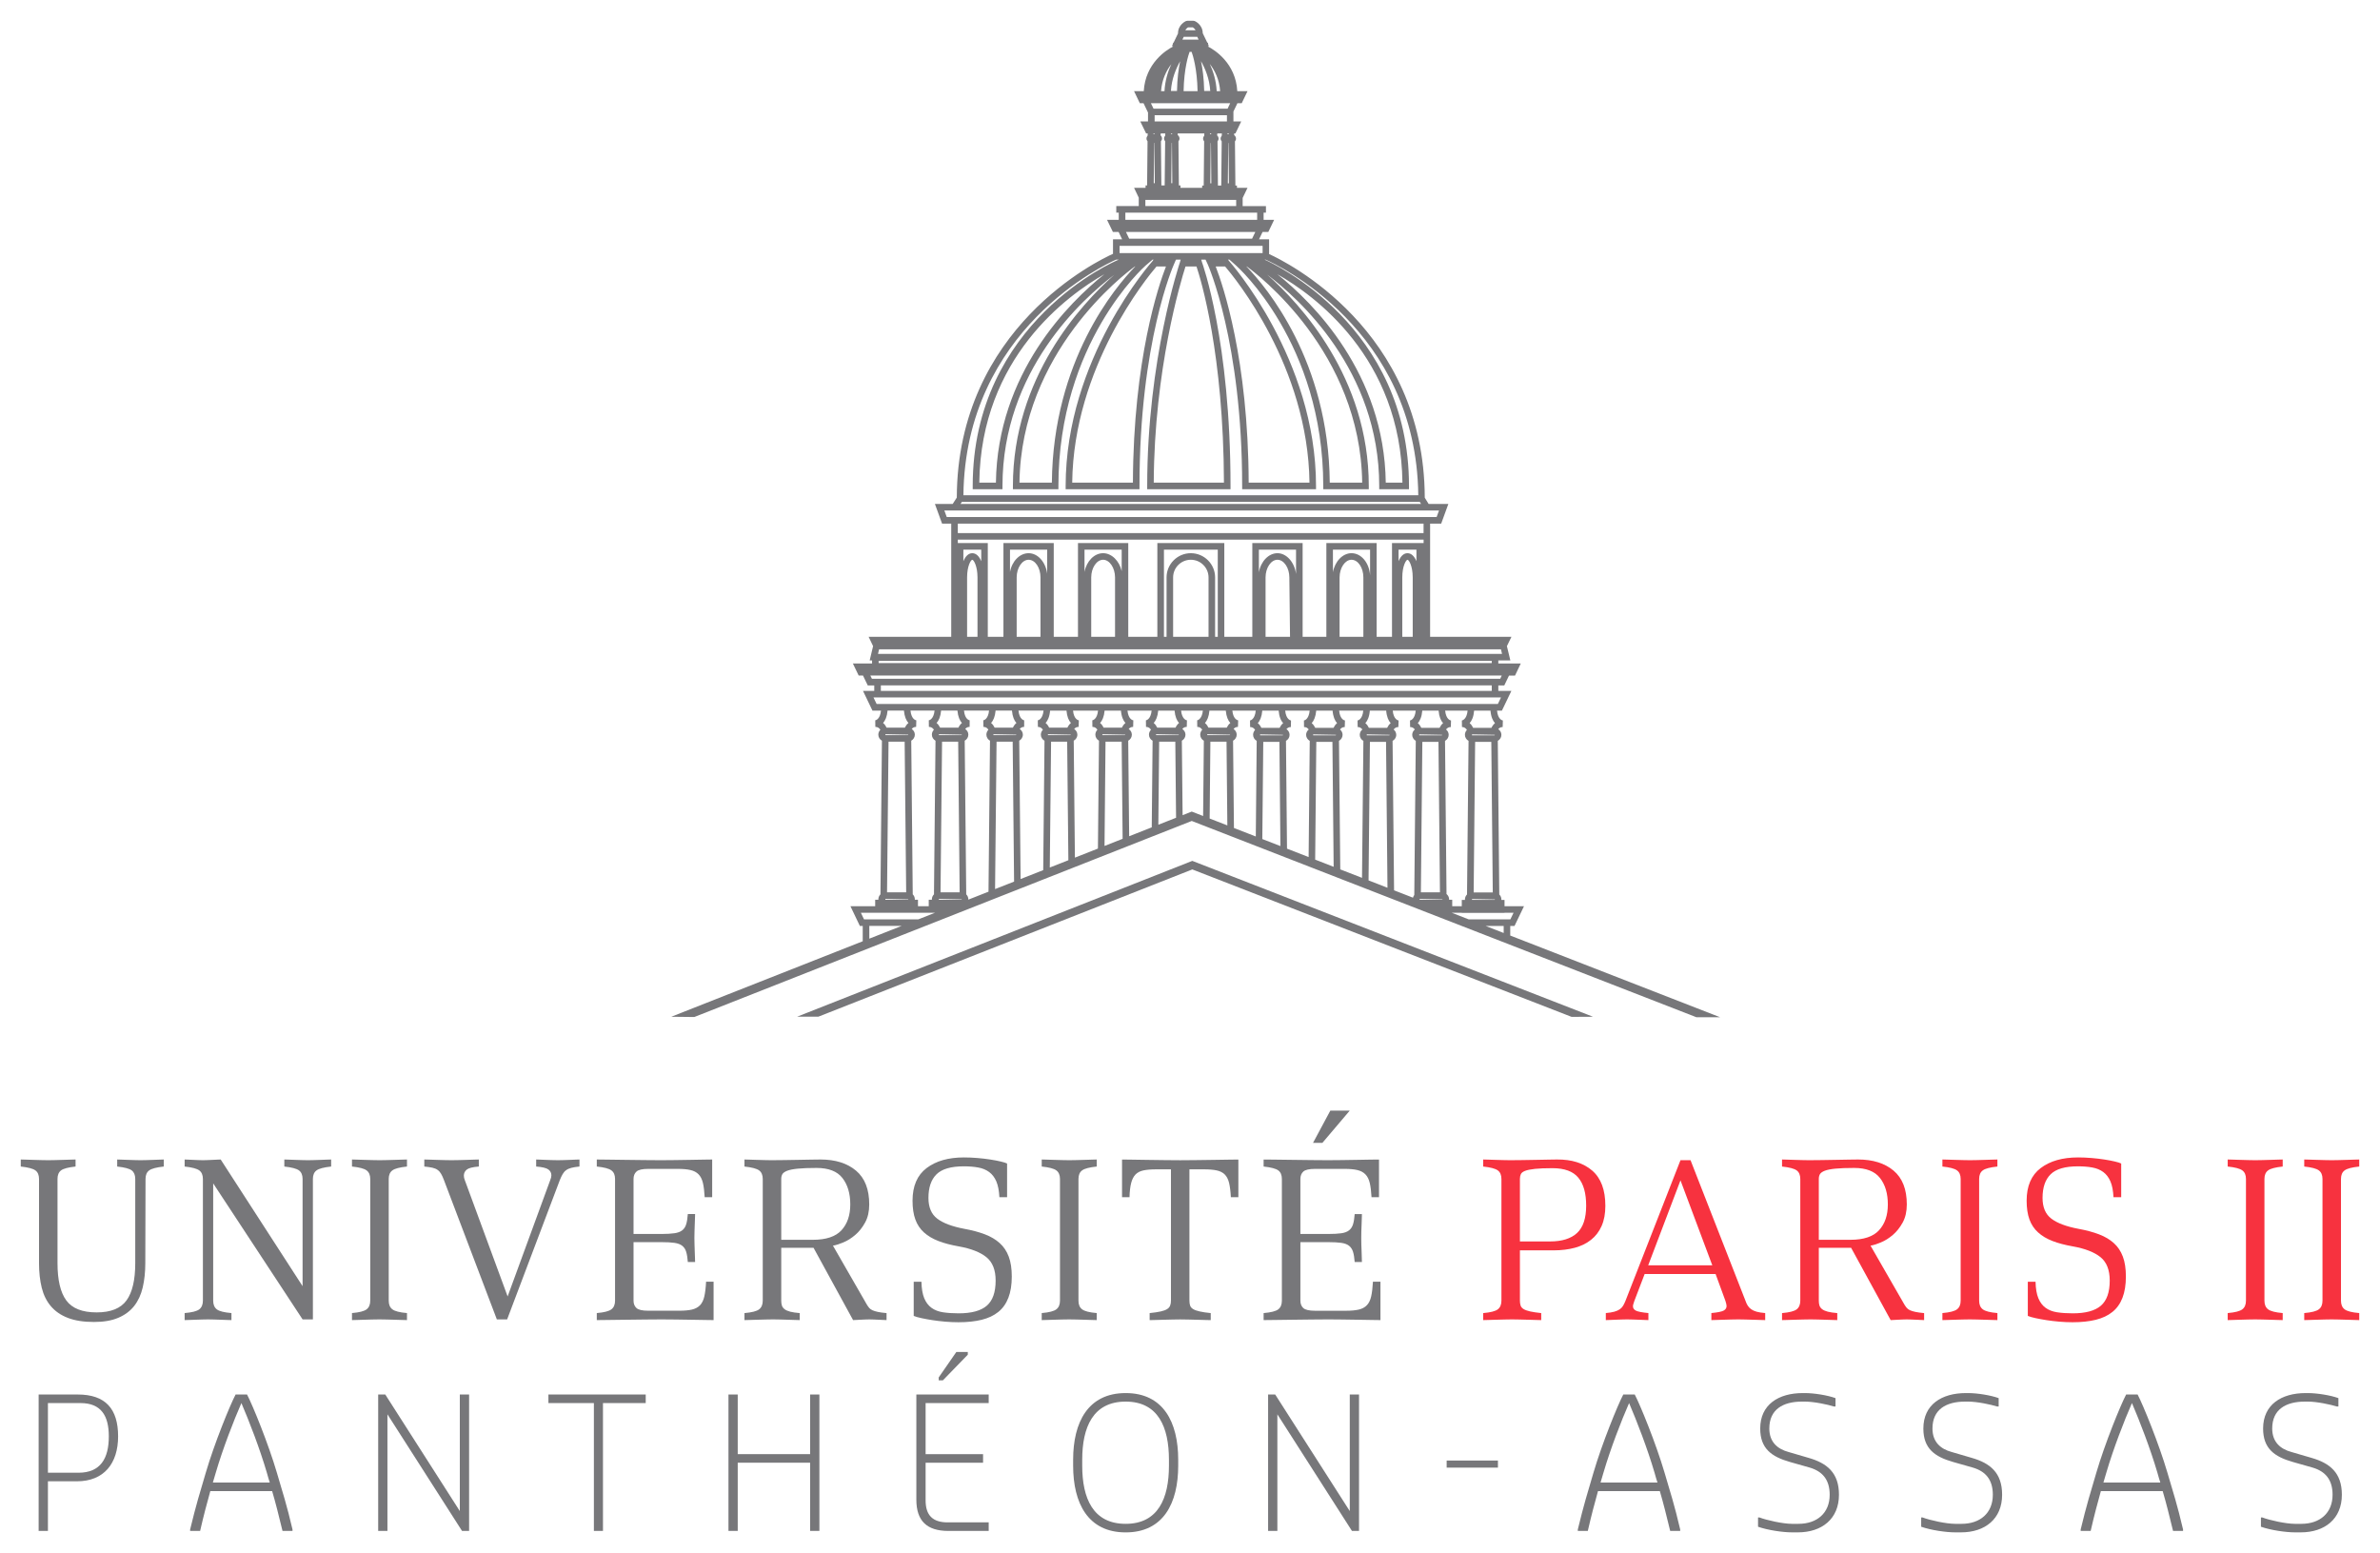 <?xml version="1.0" encoding="UTF-8" standalone="no"?>
<!-- Created with Inkscape (http://www.inkscape.org/) -->

<svg
   xmlns:dc="http://purl.org/dc/elements/1.1/"
   xmlns:cc="http://creativecommons.org/ns#"
   xmlns:rdf="http://www.w3.org/1999/02/22-rdf-syntax-ns#"
   xmlns:svg="http://www.w3.org/2000/svg"
   xmlns="http://www.w3.org/2000/svg"
   xmlns:sodipodi="http://sodipodi.sourceforge.net/DTD/sodipodi-0.dtd"
   xmlns:inkscape="http://www.inkscape.org/namespaces/inkscape"
   width="114.619mm"
   height="74.784mm"
   viewBox="0 0 406.132 264.984"
   id="svg4445"
   version="1.1"
   inkscape:version="0.91 r13725"
   sodipodi:docname="Université Panthéon-Assas (depuis 2016).svg">
  <defs
     id="defs4447">
    <clipPath
       clipPathUnits="userSpaceOnUse"
       id="clipPath586">
      <path
         d="m 661.67,62.94 79.809,0 0,51.58 -79.809,0 0,-51.58 z"
         id="path588"
         inkscape:connector-curvature="0" />
    </clipPath>
  </defs>
  <sodipodi:namedview
     id="base"
     pagecolor="#ffffff"
     bordercolor="#666666"
     borderopacity="1.0"
     inkscape:pageopacity="0.0"
     inkscape:pageshadow="2"
     inkscape:zoom="0.7"
     inkscape:cx="238.29434"
     inkscape:cy="73.024139"
     inkscape:document-units="px"
     inkscape:current-layer="layer1"
     showgrid="false"
     fit-margin-left="1"
     fit-margin-bottom="1"
     fit-margin-top="1"
     fit-margin-right="1"
     inkscape:window-width="1920"
     inkscape:window-height="1017"
     inkscape:window-x="-8"
     inkscape:window-y="-8"
     inkscape:window-maximized="1" />
  <g
     inkscape:label="Calque 1"
     inkscape:groupmode="layer"
     id="layer1"
     transform="translate(-299.791,-302.728)">
    <g
       transform="matrix(5,0,0,-5,-3005.015,878.868)"
       id="g582">
      <g
         id="g584"
         clip-path="url(#clipPath586)">
        <g
           id="g590"
           transform="translate(663.639,64.975)">
          <path
             d="m 0,0 c 0.751,0 1.036,0.484 1.036,1.241 0,0.701 -0.26,1.136 -0.968,1.136 l -1.11,0 L -1.042,0 0,0 Z m -1.359,2.669 1.334,0 c 0.943,0 1.378,-0.484 1.378,-1.428 0,-0.925 -0.484,-1.533 -1.402,-1.533 l -0.993,0 0,-1.694 -0.317,0 0,4.655 z"
             style="fill:#77777a;fill-opacity:1;fill-rule:nonzero;stroke:none"
             id="path592"
             inkscape:connector-curvature="0" />
        </g>
        <g
           id="g594"
           transform="translate(668.226,64.64)">
          <path
             d="M 0,0 1.942,0 C 1.911,0.105 1.874,0.211 1.843,0.335 1.601,1.16 1.235,2.104 0.974,2.712 0.707,2.104 0.341,1.16 0.099,0.335 0.062,0.211 0.031,0.105 0,0 m -0.776,-1.601 c 0.199,0.825 0.341,1.285 0.534,1.936 0.291,0.993 0.825,2.303 1.018,2.669 l 0.39,0 C 1.359,2.638 1.893,1.328 2.185,0.335 2.377,-0.316 2.526,-0.776 2.718,-1.601 l 0,-0.05 -0.341,0 c -0.137,0.565 -0.23,0.937 -0.354,1.359 l -2.11,0 C -0.205,-0.72 -0.304,-1.08 -0.435,-1.651 l -0.341,0 0,0.05 z"
             style="fill:#77777a;fill-opacity:1;fill-rule:nonzero;stroke:none"
             id="path596"
             inkscape:connector-curvature="0" />
        </g>
        <g
           id="g598"
           transform="translate(673.868,67.644)">
          <path
             d="m 0,0 0.242,0 2.544,-3.978 0,3.978 0.317,0 0,-4.654 -0.242,0 -2.545,3.978 0,-3.978 L 0,-4.654 0,0 Z"
             style="fill:#77777a;fill-opacity:1;fill-rule:nonzero;stroke:none"
             id="path600"
             inkscape:connector-curvature="0" />
        </g>
        <g
           id="g602"
           transform="translate(681.23,67.352)">
          <path
             d="m 0,0 -1.552,0 0,0.292 3.321,0 0,-0.292 -1.459,0 0,-4.363 -0.31,0 L 0,0 Z"
             style="fill:#77777a;fill-opacity:1;fill-rule:nonzero;stroke:none"
             id="path604"
             inkscape:connector-curvature="0" />
        </g>
        <g
           id="g606"
           transform="translate(685.823,67.644)">
          <path
             d="m 0,0 0.316,0 0,-2.035 2.47,0 0,2.035 0.317,0 0,-4.654 -0.317,0 0,2.327 -2.47,0 0,-2.327 L 0,-4.654 0,0 Z"
             style="fill:#77777a;fill-opacity:1;fill-rule:nonzero;stroke:none"
             id="path608"
             inkscape:connector-curvature="0" />
        </g>
        <g
           id="g610"
           transform="translate(692.998,68.227)">
          <path
             d="m 0,0 0.602,0.869 0.391,0 0,-0.093 L 0.143,-0.099 0,-0.099 0,0 Z m -0.763,-4.17 0,3.587 2.469,0 0,-0.292 -2.153,0 0,-1.744 1.961,0 0,-0.292 -1.961,0 0,-1.284 c 0,-0.509 0.242,-0.751 0.751,-0.751 l 1.402,0 0,-0.292 -1.377,0 c -0.732,0 -1.092,0.341 -1.092,1.068"
             style="fill:#77777a;fill-opacity:1;fill-rule:nonzero;stroke:none"
             id="path612"
             inkscape:connector-curvature="0" />
        </g>
        <g
           id="g614"
           transform="translate(700.856,65.217)">
          <path
             d="m 0,0 0,0.199 c 0,1.11 -0.366,1.986 -1.477,1.986 -1.117,0 -1.483,-0.876 -1.483,-1.986 L -2.96,0 c 0,-1.111 0.366,-1.986 1.483,-1.986 C -0.366,-1.986 0,-1.111 0,0 m -3.27,0 0,0.199 c 0,1.284 0.508,2.277 1.793,2.277 1.285,0 1.793,-0.993 1.793,-2.277 L 0.316,0 c 0,-1.285 -0.508,-2.278 -1.793,-2.278 -1.285,0 -1.793,0.993 -1.793,2.278"
             style="fill:#77777a;fill-opacity:1;fill-rule:nonzero;stroke:none"
             id="path616"
             inkscape:connector-curvature="0" />
        </g>
        <g
           id="g618"
           transform="translate(704.24,67.644)">
          <path
             d="m 0,0 0.242,0 2.545,-3.978 0,3.978 0.316,0 0,-4.654 -0.242,0 -2.545,3.978 0,-3.978 L 0,-4.654 0,0 Z"
             style="fill:#77777a;fill-opacity:1;fill-rule:nonzero;stroke:none"
             id="path620"
             inkscape:connector-curvature="0" />
        </g>
        <path
           d="m 710.334,65.391 1.75,0 0,-0.242 -1.75,0 0,0.242 z"
           style="fill:#77777a;fill-opacity:1;fill-rule:nonzero;stroke:none"
           id="path622"
           inkscape:connector-curvature="0" />
        <g
           id="g624"
           transform="translate(715.586,64.64)">
          <path
             d="M 0,0 1.942,0 C 1.911,0.105 1.874,0.211 1.843,0.335 1.601,1.16 1.235,2.104 0.974,2.712 0.707,2.104 0.341,1.16 0.099,0.335 0.062,0.211 0.031,0.105 0,0 m -0.776,-1.601 c 0.199,0.825 0.341,1.285 0.534,1.936 0.291,0.993 0.825,2.303 1.018,2.669 l 0.391,0 C 1.359,2.638 1.893,1.328 2.185,0.335 2.377,-0.316 2.526,-0.776 2.718,-1.601 l 0,-0.05 -0.341,0 c -0.137,0.565 -0.23,0.937 -0.354,1.359 l -2.11,0 C -0.205,-0.72 -0.304,-1.08 -0.435,-1.651 l -0.341,0 0,0.05 z"
             style="fill:#77777a;fill-opacity:1;fill-rule:nonzero;stroke:none"
             id="path626"
             inkscape:connector-curvature="0" />
        </g>
        <g
           id="g628"
           transform="translate(720.961,63.132)">
          <path
             d="m 0,0 0,0.316 0.049,0 C 0.292,0.223 0.85,0.099 1.16,0.099 l 0.218,0 c 0.633,0 1.067,0.366 1.067,0.993 0,0.509 -0.242,0.795 -0.676,0.925 L 1.092,2.209 c -0.633,0.18 -1.018,0.46 -1.018,1.142 0,0.819 0.627,1.21 1.453,1.21 l 0.074,0 c 0.31,0 0.776,-0.074 1.043,-0.173 l 0,-0.286 -0.05,0 C 2.377,4.17 1.911,4.27 1.601,4.27 l -0.099,0 C 0.85,4.27 0.385,4.003 0.385,3.351 0.385,2.886 0.67,2.65 1.042,2.55 L 1.719,2.352 c 0.633,-0.18 1.043,-0.509 1.043,-1.26 0,-0.825 -0.584,-1.284 -1.403,-1.284 l -0.199,0 C 0.85,-0.192 0.335,-0.118 0,0"
             style="fill:#77777a;fill-opacity:1;fill-rule:nonzero;stroke:none"
             id="path630"
             inkscape:connector-curvature="0" />
        </g>
        <g
           id="g632"
           transform="translate(726.529,63.132)">
          <path
             d="m 0,0 0,0.316 0.049,0 C 0.292,0.223 0.85,0.099 1.16,0.099 l 0.218,0 c 0.633,0 1.067,0.366 1.067,0.993 0,0.509 -0.242,0.795 -0.677,0.925 L 1.092,2.209 c -0.633,0.18 -1.018,0.46 -1.018,1.142 0,0.819 0.627,1.21 1.453,1.21 l 0.074,0 c 0.31,0 0.776,-0.074 1.043,-0.173 l 0,-0.286 -0.05,0 C 2.377,4.17 1.911,4.27 1.601,4.27 l -0.099,0 C 0.85,4.27 0.385,4.003 0.385,3.351 0.385,2.886 0.67,2.65 1.042,2.55 L 1.719,2.352 c 0.633,-0.18 1.043,-0.509 1.043,-1.26 0,-0.825 -0.584,-1.284 -1.403,-1.284 l -0.199,0 C 0.85,-0.192 0.335,-0.118 0,0"
             style="fill:#77777a;fill-opacity:1;fill-rule:nonzero;stroke:none"
             id="path634"
             inkscape:connector-curvature="0" />
        </g>
        <g
           id="g636"
           transform="translate(732.748,64.64)">
          <path
             d="M 0,0 1.942,0 C 1.911,0.105 1.874,0.211 1.843,0.335 1.601,1.16 1.235,2.104 0.974,2.712 0.707,2.104 0.341,1.16 0.099,0.335 0.062,0.211 0.031,0.105 0,0 m -0.776,-1.601 c 0.199,0.825 0.341,1.285 0.534,1.936 0.291,0.993 0.825,2.303 1.018,2.669 l 0.391,0 C 1.359,2.638 1.893,1.328 2.185,0.335 2.377,-0.316 2.526,-0.776 2.718,-1.601 l 0,-0.05 -0.341,0 c -0.137,0.565 -0.23,0.937 -0.354,1.359 l -2.11,0 C -0.205,-0.72 -0.304,-1.08 -0.435,-1.651 l -0.341,0 0,0.05 z"
             style="fill:#77777a;fill-opacity:1;fill-rule:nonzero;stroke:none"
             id="path638"
             inkscape:connector-curvature="0" />
        </g>
        <g
           id="g640"
           transform="translate(738.124,63.132)">
          <path
             d="m 0,0 0,0.316 0.049,0 C 0.292,0.223 0.85,0.099 1.16,0.099 l 0.218,0 c 0.633,0 1.067,0.366 1.067,0.993 0,0.509 -0.242,0.795 -0.676,0.925 L 1.092,2.209 c -0.633,0.18 -1.018,0.46 -1.018,1.142 0,0.819 0.627,1.21 1.453,1.21 l 0.074,0 c 0.31,0 0.776,-0.074 1.043,-0.173 l 0,-0.286 -0.05,0 C 2.377,4.17 1.911,4.27 1.601,4.27 l -0.099,0 C 0.85,4.27 0.385,4.003 0.385,3.351 0.385,2.886 0.67,2.65 1.042,2.55 L 1.719,2.352 c 0.633,-0.18 1.043,-0.509 1.043,-1.26 0,-0.825 -0.584,-1.284 -1.403,-1.284 l -0.199,0 C 0.85,-0.192 0.335,-0.118 0,0"
             style="fill:#77777a;fill-opacity:1;fill-rule:nonzero;stroke:none"
             id="path642"
             inkscape:connector-curvature="0" />
        </g>
        <g
           id="g644"
           transform="translate(666.551,75.423)">
          <path
             d="M 0,0 C -0.25,-0.027 -0.417,-0.071 -0.499,-0.132 -0.582,-0.193 -0.623,-0.29 -0.623,-0.423 l -0.008,-2.876 c 0,-0.304 -0.03,-0.579 -0.088,-0.827 -0.058,-0.248 -0.156,-0.458 -0.291,-0.631 -0.136,-0.173 -0.316,-0.307 -0.54,-0.403 -0.223,-0.096 -0.5,-0.144 -0.831,-0.144 -0.356,0 -0.655,0.047 -0.894,0.14 -0.24,0.093 -0.433,0.226 -0.579,0.399 -0.147,0.173 -0.251,0.384 -0.312,0.631 -0.061,0.248 -0.092,0.526 -0.092,0.835 l 0,2.876 c 0,0.133 -0.041,0.23 -0.123,0.291 -0.083,0.061 -0.25,0.105 -0.5,0.132 l 0,0.24 c 0.027,0 0.079,-0.002 0.156,-0.004 0.077,-0.003 0.161,-0.006 0.252,-0.008 0.09,-0.003 0.183,-0.006 0.279,-0.008 0.096,-0.003 0.179,-0.004 0.248,-0.004 0.069,0 0.152,0.001 0.248,0.004 0.095,0.002 0.189,0.005 0.279,0.008 0.091,0.002 0.175,0.005 0.252,0.008 0.077,0.002 0.129,0.004 0.156,0.004 l 0,-0.24 c -0.251,-0.027 -0.416,-0.071 -0.496,-0.132 -0.08,-0.061 -0.12,-0.158 -0.12,-0.291 l 0,-2.876 c 0,-0.575 0.1,-0.998 0.3,-1.27 0.2,-0.272 0.544,-0.408 1.035,-0.408 0.484,0 0.825,0.138 1.022,0.412 0.197,0.274 0.296,0.696 0.296,1.266 l 0,2.876 c 0,0.133 -0.041,0.23 -0.12,0.291 -0.08,0.061 -0.245,0.105 -0.496,0.132 l 0,0.24 c 0.022,0 0.066,-0.002 0.132,-0.004 0.067,-0.003 0.14,-0.006 0.22,-0.008 0.08,-0.003 0.16,-0.006 0.24,-0.008 0.079,-0.003 0.149,-0.004 0.207,-0.004 0.059,0 0.128,0.001 0.208,0.004 0.08,0.002 0.16,0.005 0.24,0.008 0.08,0.002 0.15,0.005 0.211,0.008 C -0.071,0.238 -0.027,0.24 0,0.24 L 0,0 Z"
             style="fill:#77777a;fill-opacity:1;fill-rule:nonzero;stroke:none"
             id="path646"
             inkscape:connector-curvature="0" />
        </g>
        <g
           id="g648"
           transform="translate(672.263,75.423)">
          <path
             d="M 0,0 C -0.25,-0.027 -0.417,-0.071 -0.499,-0.132 -0.582,-0.193 -0.623,-0.29 -0.623,-0.423 l 0,-4.793 -0.352,0 -3.051,4.641 0,-4.002 c 0,-0.133 0.041,-0.232 0.124,-0.296 0.082,-0.064 0.249,-0.106 0.499,-0.127 l 0,-0.24 c -0.027,0 -0.072,0.001 -0.136,0.004 -0.064,0.002 -0.136,0.005 -0.216,0.008 -0.079,0.002 -0.159,0.005 -0.239,0.008 -0.08,0.002 -0.149,0.004 -0.208,0.004 -0.058,0 -0.128,-0.002 -0.208,-0.004 -0.079,-0.003 -0.159,-0.006 -0.239,-0.008 -0.08,-0.003 -0.153,-0.006 -0.22,-0.008 C -4.935,-5.239 -4.979,-5.24 -5,-5.24 L -5,-5 c 0.25,0.021 0.416,0.063 0.499,0.127 0.082,0.064 0.124,0.163 0.124,0.296 l 0,4.154 c 0,0.133 -0.042,0.23 -0.124,0.291 C -4.584,-0.071 -4.75,-0.027 -5,0 l 0,0.24 c 0.015,0 0.05,-0.002 0.103,-0.004 0.053,-0.003 0.111,-0.006 0.172,-0.008 0.061,-0.003 0.124,-0.006 0.188,-0.008 0.064,-0.003 0.117,-0.004 0.16,-0.004 0.042,0 0.094,0.001 0.155,0.004 0.061,0.002 0.123,0.005 0.184,0.008 0.061,0.002 0.117,0.005 0.168,0.008 0.05,0.002 0.084,0.004 0.1,0.004 l 2.795,-4.322 0,3.659 c 0,0.133 -0.041,0.23 -0.123,0.291 -0.083,0.061 -0.249,0.105 -0.5,0.132 l 0,0.24 c 0.022,0 0.066,-0.002 0.132,-0.004 0.067,-0.003 0.14,-0.006 0.22,-0.008 0.08,-0.003 0.161,-0.006 0.243,-0.008 0.083,-0.003 0.154,-0.004 0.212,-0.004 0.059,0 0.128,0.001 0.208,0.004 0.08,0.002 0.16,0.005 0.24,0.008 0.08,0.002 0.15,0.005 0.211,0.008 C -0.071,0.238 -0.027,0.24 0,0.24 L 0,0 Z"
             style="fill:#77777a;fill-opacity:1;fill-rule:nonzero;stroke:none"
             id="path650"
             inkscape:connector-curvature="0" />
        </g>
        <g
           id="g652"
           transform="translate(674.851,70.183)">
          <path
             d="M 0,0 C -0.027,0 -0.079,0.001 -0.156,0.004 -0.233,0.007 -0.318,0.009 -0.411,0.012 -0.505,0.015 -0.599,0.017 -0.695,0.02 -0.791,0.023 -0.873,0.024 -0.943,0.024 -1.012,0.024 -1.095,0.023 -1.19,0.02 -1.286,0.017 -1.379,0.015 -1.47,0.012 -1.56,0.009 -1.645,0.007 -1.721,0.004 -1.799,0.001 -1.851,0 -1.877,0 l 0,0.24 c 0.25,0.021 0.417,0.064 0.499,0.128 0.082,0.063 0.124,0.162 0.124,0.295 l 0,4.154 c 0,0.133 -0.042,0.23 -0.124,0.291 C -1.46,5.17 -1.627,5.214 -1.877,5.24 l 0,0.24 c 0.026,0 0.078,-0.002 0.156,-0.004 0.076,-0.003 0.162,-0.006 0.255,-0.008 0.093,-0.003 0.188,-0.006 0.284,-0.008 0.096,-0.003 0.178,-0.004 0.247,-0.004 0.07,0 0.152,10e-4 0.248,0.004 0.096,0.002 0.189,0.005 0.28,0.008 0.09,0.002 0.174,0.005 0.251,0.008 C -0.079,5.478 -0.027,5.48 0,5.48 L 0,5.24 C -0.25,5.214 -0.417,5.17 -0.499,5.108 -0.582,5.047 -0.623,4.95 -0.623,4.817 l 0,-4.154 c 0,-0.133 0.041,-0.232 0.124,-0.295 C -0.417,0.304 -0.25,0.261 0,0.24 L 0,0 Z"
             style="fill:#77777a;fill-opacity:1;fill-rule:nonzero;stroke:none"
             id="path654"
             inkscape:connector-curvature="0" />
        </g>
        <g
           id="g656"
           transform="translate(680.738,75.423)">
          <path
             d="m 0,0 c -0.112,-0.011 -0.204,-0.025 -0.276,-0.044 -0.072,-0.019 -0.132,-0.045 -0.179,-0.08 -0.048,-0.034 -0.088,-0.08 -0.12,-0.136 -0.032,-0.055 -0.064,-0.123 -0.096,-0.203 l -1.798,-4.753 -0.351,0 -1.805,4.753 c -0.032,0.085 -0.064,0.156 -0.096,0.211 -0.032,0.056 -0.072,0.102 -0.12,0.136 -0.048,0.035 -0.108,0.06 -0.18,0.076 -0.072,0.016 -0.163,0.029 -0.275,0.04 l 0,0.24 c 0.032,0 0.084,-0.002 0.156,-0.004 0.072,-0.003 0.152,-0.006 0.239,-0.008 0.088,-0.003 0.18,-0.006 0.276,-0.008 0.096,-0.003 0.184,-0.004 0.263,-0.004 0.08,0 0.167,0.001 0.26,0.004 0.093,0.002 0.185,0.005 0.276,0.008 0.09,0.002 0.17,0.005 0.239,0.008 0.07,0.002 0.12,0.004 0.152,0.004 l 0,-0.24 c -0.208,-0.016 -0.345,-0.051 -0.411,-0.104 -0.067,-0.053 -0.1,-0.122 -0.1,-0.208 0,-0.026 0.003,-0.051 0.008,-0.075 0.005,-0.024 0.013,-0.05 0.024,-0.076 l 1.462,-3.97 1.454,3.97 c 0.026,0.064 0.039,0.117 0.039,0.159 0,0.086 -0.034,0.154 -0.103,0.204 -0.07,0.051 -0.208,0.084 -0.416,0.1 l 0,0.24 c 0.021,0 0.061,-0.002 0.12,-0.004 0.059,-0.003 0.122,-0.006 0.192,-0.008 0.069,-0.003 0.142,-0.006 0.219,-0.008 0.077,-0.003 0.148,-0.004 0.212,-0.004 0.064,0 0.133,0.001 0.208,0.004 0.074,0.002 0.148,0.005 0.219,0.008 0.072,0.002 0.135,0.005 0.188,0.008 C -0.067,0.238 -0.027,0.24 0,0.24 L 0,0 Z"
             style="fill:#77777a;fill-opacity:1;fill-rule:nonzero;stroke:none"
             id="path658"
             inkscape:connector-curvature="0" />
        </g>
        <g
           id="g660"
           transform="translate(685.315,70.183)">
          <path
             d="M 0,0 C -0.053,0 -0.151,0.001 -0.292,0.004 -0.433,0.007 -0.59,0.009 -0.763,0.012 -0.936,0.015 -1.113,0.017 -1.294,0.02 -1.475,0.023 -1.635,0.024 -1.773,0.024 -1.912,0.024 -2.094,0.023 -2.321,0.02 -2.547,0.017 -2.775,0.015 -3.004,0.012 -3.233,0.009 -3.44,0.007 -3.627,0.004 -3.813,0.001 -3.933,0 -3.986,0 l 0,0.24 c 0.25,0.021 0.417,0.064 0.499,0.128 0.083,0.063 0.124,0.162 0.124,0.295 l 0,4.154 c 0,0.133 -0.041,0.23 -0.124,0.291 -0.082,0.062 -0.249,0.106 -0.499,0.132 l 0,0.24 c 0.053,0 0.172,-0.002 0.356,-0.004 0.183,-0.003 0.388,-0.006 0.614,-0.008 0.227,-0.003 0.452,-0.006 0.675,-0.008 0.224,-0.003 0.405,-0.004 0.544,-0.004 0.138,0 0.296,10e-4 0.475,0.004 0.178,0.002 0.352,0.005 0.523,0.008 0.17,0.002 0.325,0.005 0.464,0.008 0.138,0.002 0.234,0.004 0.287,0.004 l 0,-1.286 -0.256,0 c -0.011,0.197 -0.03,0.358 -0.059,0.483 -0.03,0.125 -0.079,0.224 -0.148,0.296 -0.07,0.072 -0.161,0.121 -0.276,0.147 -0.114,0.027 -0.259,0.04 -0.435,0.04 l -1.007,0 c -0.202,0 -0.337,-0.03 -0.403,-0.092 -0.067,-0.061 -0.1,-0.145 -0.1,-0.251 l 0,-1.878 0.959,0 c 0.175,0 0.32,0.009 0.435,0.025 0.114,0.016 0.204,0.049 0.268,0.1 0.064,0.05 0.109,0.119 0.135,0.207 0.027,0.088 0.045,0.204 0.056,0.348 l 0.248,0 C -0.631,3.592 -0.633,3.547 -0.635,3.483 -0.638,3.419 -0.641,3.347 -0.643,3.267 -0.646,3.187 -0.649,3.106 -0.651,3.024 -0.654,2.941 -0.655,2.868 -0.655,2.804 c 0,-0.064 0.001,-0.137 0.004,-0.22 0.002,-0.082 0.005,-0.165 0.008,-0.247 0.002,-0.083 0.005,-0.158 0.008,-0.224 0.002,-0.067 0.004,-0.111 0.004,-0.132 l -0.248,0 C -0.89,2.125 -0.908,2.241 -0.935,2.329 -0.961,2.416 -1.006,2.486 -1.07,2.536 -1.134,2.587 -1.224,2.62 -1.338,2.636 -1.453,2.652 -1.598,2.66 -1.773,2.66 l -0.959,0 0,-1.997 c 0,-0.107 0.033,-0.19 0.1,-0.251 C -2.566,0.35 -2.431,0.32 -2.229,0.32 l 1.055,0 c 0.176,0 0.32,0.013 0.435,0.039 0.114,0.027 0.206,0.076 0.276,0.148 0.069,0.072 0.118,0.173 0.148,0.304 0.028,0.13 0.049,0.297 0.059,0.499 L 0,1.31 0,0 Z"
             style="fill:#77777a;fill-opacity:1;fill-rule:nonzero;stroke:none"
             id="path662"
             inkscape:connector-curvature="0" />
        </g>
        <g
           id="g664"
           transform="translate(689.98,74.129)">
          <path
             d="M 0,0 C 0,0.373 -0.089,0.674 -0.268,0.903 -0.446,1.131 -0.74,1.246 -1.15,1.246 -1.417,1.246 -1.629,1.238 -1.789,1.222 -1.949,1.206 -2.07,1.182 -2.153,1.15 -2.235,1.118 -2.29,1.079 -2.317,1.034 -2.343,0.989 -2.356,0.935 -2.356,0.871 l 0,-2.077 1.078,0 c 0.453,0 0.779,0.109 0.979,0.327 C -0.1,-0.661 0,-0.368 0,0 m 1.238,-3.946 c -0.016,0 -0.048,0.001 -0.096,0.004 C 1.095,-3.94 1.04,-3.937 0.979,-3.934 0.917,-3.932 0.856,-3.929 0.795,-3.926 0.734,-3.924 0.684,-3.922 0.647,-3.922 0.61,-3.922 0.562,-3.924 0.503,-3.926 0.445,-3.929 0.387,-3.932 0.332,-3.934 0.276,-3.937 0.227,-3.94 0.184,-3.942 0.141,-3.945 0.112,-3.946 0.096,-3.946 l -1.35,2.468 -1.102,0 0,-1.805 c 0,-0.064 0.008,-0.12 0.023,-0.168 0.016,-0.048 0.047,-0.089 0.092,-0.124 0.046,-0.034 0.109,-0.062 0.192,-0.084 0.083,-0.021 0.191,-0.037 0.324,-0.048 l 0,-0.239 c -0.027,0 -0.076,0.001 -0.148,0.004 -0.072,0.002 -0.153,0.005 -0.244,0.008 -0.09,0.002 -0.182,0.005 -0.275,0.008 -0.094,0.002 -0.175,0.004 -0.244,0.004 -0.069,0 -0.155,-0.002 -0.256,-0.004 -0.101,-0.003 -0.199,-0.006 -0.295,-0.008 -0.096,-0.003 -0.184,-0.006 -0.264,-0.008 -0.08,-0.003 -0.133,-0.004 -0.16,-0.004 l 0,0.239 c 0.251,0.022 0.417,0.064 0.5,0.128 0.082,0.064 0.124,0.163 0.124,0.296 l 0,4.154 c 0,0.133 -0.042,0.23 -0.124,0.291 -0.083,0.061 -0.249,0.105 -0.5,0.132 l 0,0.24 c 0.027,0 0.077,-0.002 0.152,-0.004 0.075,-0.003 0.157,-0.006 0.248,-0.008 0.09,-0.003 0.183,-0.006 0.28,-0.008 0.095,-0.003 0.175,-0.004 0.239,-0.004 0.122,0 0.265,10e-4 0.427,0.004 0.163,0.002 0.324,0.005 0.484,0.008 0.16,0.002 0.309,0.005 0.447,0.008 0.138,0.002 0.245,0.004 0.319,0.004 0.506,0 0.91,-0.127 1.211,-0.38 C 0.497,0.901 0.647,0.516 0.647,0 0.647,-0.24 0.6,-0.445 0.507,-0.615 0.414,-0.785 0.302,-0.927 0.172,-1.038 0.041,-1.15 -0.094,-1.236 -0.235,-1.294 -0.377,-1.353 -0.495,-1.39 -0.591,-1.406 l 1.158,-2.013 c 0.027,-0.043 0.053,-0.08 0.08,-0.112 0.027,-0.032 0.064,-0.058 0.112,-0.08 0.048,-0.021 0.109,-0.04 0.184,-0.056 0.074,-0.016 0.173,-0.029 0.295,-0.04 l 0,-0.239 z"
             style="fill:#77777a;fill-opacity:1;fill-rule:nonzero;stroke:none"
             id="path666"
             inkscape:connector-curvature="0" />
        </g>
        <g
           id="g668"
           transform="translate(695.492,71.668)">
          <path
             d="m 0,0 c 0,-0.282 -0.039,-0.523 -0.116,-0.723 -0.077,-0.2 -0.192,-0.361 -0.343,-0.483 -0.152,-0.123 -0.341,-0.212 -0.567,-0.268 -0.227,-0.056 -0.492,-0.084 -0.795,-0.084 -0.15,0 -0.301,0.007 -0.455,0.02 -0.155,0.014 -0.3,0.031 -0.436,0.052 -0.136,0.021 -0.26,0.044 -0.371,0.068 -0.112,0.024 -0.2,0.049 -0.264,0.076 l 0,1.166 0.264,0 c 0.005,-0.234 0.037,-0.422 0.095,-0.563 0.059,-0.141 0.141,-0.25 0.248,-0.327 0.107,-0.078 0.237,-0.128 0.391,-0.152 0.155,-0.024 0.333,-0.036 0.536,-0.036 0.436,0 0.756,0.086 0.958,0.259 0.203,0.174 0.304,0.46 0.304,0.859 0,0.362 -0.105,0.628 -0.316,0.799 -0.21,0.17 -0.526,0.293 -0.946,0.368 -0.267,0.047 -0.497,0.108 -0.691,0.183 -0.195,0.075 -0.358,0.172 -0.492,0.292 -0.133,0.12 -0.231,0.267 -0.295,0.443 -0.064,0.176 -0.096,0.389 -0.096,0.639 0,0.501 0.16,0.872 0.479,1.114 0.32,0.243 0.746,0.364 1.278,0.364 0.149,0 0.303,-0.007 0.46,-0.02 C -1.013,4.033 -0.867,4.015 -0.731,3.994 -0.595,3.973 -0.477,3.95 -0.376,3.926 -0.274,3.902 -0.202,3.88 -0.16,3.858 l 0,-1.15 -0.263,0 C -0.434,2.931 -0.469,3.111 -0.527,3.247 -0.586,3.383 -0.667,3.49 -0.771,3.567 -0.875,3.644 -1,3.696 -1.146,3.722 c -0.147,0.027 -0.311,0.04 -0.492,0.04 -0.436,0 -0.746,-0.09 -0.93,-0.271 -0.184,-0.181 -0.276,-0.45 -0.276,-0.807 0,-0.32 0.1,-0.555 0.3,-0.707 0.199,-0.152 0.507,-0.268 0.922,-0.347 0.267,-0.048 0.501,-0.111 0.704,-0.188 0.202,-0.077 0.371,-0.177 0.506,-0.3 C -0.276,1.02 -0.173,0.867 -0.104,0.683 -0.035,0.499 0,0.271 0,0"
             style="fill:#77777a;fill-opacity:1;fill-rule:nonzero;stroke:none"
             id="path670"
             inkscape:connector-curvature="0" />
        </g>
        <g
           id="g672"
           transform="translate(698.391,70.183)">
          <path
             d="M 0,0 C -0.027,0 -0.079,0.001 -0.156,0.004 -0.233,0.007 -0.318,0.009 -0.412,0.012 -0.505,0.015 -0.599,0.017 -0.695,0.02 -0.791,0.023 -0.874,0.024 -0.943,0.024 -1.012,0.024 -1.095,0.023 -1.19,0.02 -1.286,0.017 -1.379,0.015 -1.47,0.012 -1.56,0.009 -1.645,0.007 -1.721,0.004 -1.799,0.001 -1.851,0 -1.877,0 l 0,0.24 c 0.25,0.021 0.417,0.064 0.499,0.128 0.082,0.063 0.124,0.162 0.124,0.295 l 0,4.154 c 0,0.133 -0.042,0.23 -0.124,0.291 C -1.46,5.17 -1.627,5.214 -1.877,5.24 l 0,0.24 c 0.026,0 0.078,-0.002 0.156,-0.004 0.076,-0.003 0.162,-0.006 0.255,-0.008 0.093,-0.003 0.188,-0.006 0.284,-0.008 0.095,-0.003 0.178,-0.004 0.247,-0.004 0.07,0 0.152,10e-4 0.248,0.004 0.096,0.002 0.189,0.005 0.28,0.008 0.09,0.002 0.174,0.005 0.251,0.008 C -0.079,5.478 -0.027,5.48 0,5.48 L 0,5.24 C -0.25,5.214 -0.417,5.17 -0.499,5.108 -0.582,5.047 -0.623,4.95 -0.623,4.817 l 0,-4.154 c 0,-0.133 0.041,-0.232 0.124,-0.295 C -0.417,0.304 -0.25,0.261 0,0.24 L 0,0 Z"
             style="fill:#77777a;fill-opacity:1;fill-rule:nonzero;stroke:none"
             id="path674"
             inkscape:connector-curvature="0" />
        </g>
        <g
           id="g676"
           transform="translate(703.225,74.376)">
          <path
             d="m 0,0 -0.256,0 c -0.01,0.197 -0.031,0.358 -0.059,0.483 -0.03,0.125 -0.08,0.222 -0.148,0.292 -0.07,0.069 -0.162,0.116 -0.276,0.14 -0.115,0.024 -0.26,0.036 -0.436,0.036 l -0.495,0 0,-4.482 c 0,-0.064 0.008,-0.119 0.024,-0.167 0.016,-0.049 0.051,-0.088 0.104,-0.12 0.053,-0.032 0.128,-0.059 0.224,-0.08 0.095,-0.022 0.221,-0.04 0.375,-0.056 l 0,-0.24 c -0.032,0 -0.089,0.002 -0.172,0.004 -0.082,0.003 -0.176,0.006 -0.279,0.008 -0.104,0.003 -0.211,0.006 -0.32,0.008 -0.109,0.003 -0.201,0.004 -0.275,0.004 -0.075,0 -0.166,-0.001 -0.272,-0.004 -0.107,-0.002 -0.212,-0.005 -0.316,-0.008 -0.103,-0.002 -0.197,-0.005 -0.279,-0.008 -0.083,-0.002 -0.14,-0.004 -0.172,-0.004 l 0,0.24 c 0.155,0.016 0.28,0.034 0.376,0.056 0.095,0.021 0.169,0.048 0.219,0.08 0.051,0.032 0.085,0.071 0.104,0.12 0.019,0.048 0.028,0.103 0.028,0.167 l 0,4.482 -0.503,0 C -2.98,0.951 -3.125,0.939 -3.24,0.915 -3.354,0.891 -3.445,0.844 -3.511,0.775 -3.578,0.705 -3.627,0.608 -3.659,0.483 -3.691,0.358 -3.71,0.197 -3.715,0 l -0.255,0 0,1.286 c 0.053,0 0.159,-0.001 0.319,-0.004 0.16,-0.003 0.338,-0.005 0.535,-0.008 0.197,-0.002 0.398,-0.005 0.603,-0.008 0.205,-0.002 0.382,-0.004 0.531,-0.004 0.144,0 0.319,0.002 0.524,0.004 0.205,0.003 0.406,0.006 0.603,0.008 0.197,0.003 0.374,0.005 0.531,0.008 C -0.167,1.285 -0.059,1.286 0,1.286 L 0,0 Z"
             style="fill:#77777a;fill-opacity:1;fill-rule:nonzero;stroke:none"
             id="path678"
             inkscape:connector-curvature="0" />
        </g>
        <g
           id="g680"
           transform="translate(707.027,77.332)">
          <path
             d="m 0,0 -0.935,-1.102 -0.319,0 L -0.663,0 0,0 Z m 1.047,-7.149 c -0.054,0 -0.151,0.001 -0.292,0.004 -0.141,0.002 -0.298,0.005 -0.471,0.008 -0.174,0.003 -0.351,0.005 -0.532,0.008 -0.181,0.002 -0.341,0.004 -0.479,0.004 -0.138,0 -0.321,-0.002 -0.547,-0.004 -0.227,-0.003 -0.454,-0.005 -0.683,-0.008 -0.229,-0.003 -0.437,-0.006 -0.623,-0.008 -0.186,-0.003 -0.306,-0.004 -0.36,-0.004 l 0,0.239 c 0.251,0.022 0.417,0.064 0.5,0.128 0.082,0.064 0.123,0.162 0.123,0.296 l 0,4.153 c 0,0.134 -0.041,0.231 -0.123,0.292 -0.083,0.061 -0.249,0.105 -0.5,0.132 l 0,0.239 c 0.054,0 0.172,-0.001 0.356,-0.003 0.184,-0.003 0.389,-0.006 0.615,-0.008 0.226,-0.003 0.451,-0.006 0.675,-0.008 0.224,-0.003 0.404,-0.004 0.543,-0.004 0.139,0 0.297,0.001 0.476,0.004 0.178,0.002 0.352,0.005 0.523,0.008 0.17,0.002 0.324,0.005 0.463,0.008 0.139,0.002 0.234,0.003 0.287,0.003 l 0,-1.286 -0.255,0 c -0.011,0.197 -0.031,0.359 -0.06,0.484 -0.029,0.125 -0.078,0.223 -0.148,0.295 -0.069,0.072 -0.161,0.121 -0.275,0.148 -0.115,0.027 -0.26,0.04 -0.436,0.04 l -1.006,0 c -0.203,0 -0.337,-0.031 -0.404,-0.092 -0.066,-0.061 -0.099,-0.145 -0.099,-0.252 l 0,-1.877 0.958,0 c 0.176,0 0.321,0.008 0.436,0.024 0.114,0.016 0.203,0.049 0.267,0.1 0.064,0.051 0.109,0.12 0.136,0.208 0.027,0.088 0.045,0.203 0.056,0.347 l 0.247,0 C 0.415,-3.558 0.414,-3.603 0.411,-3.667 0.409,-3.73 0.406,-3.802 0.404,-3.882 0.401,-3.962 0.398,-4.043 0.395,-4.126 0.393,-4.208 0.392,-4.282 0.392,-4.345 c 0,-0.065 0.001,-0.138 0.003,-0.22 0.003,-0.083 0.006,-0.166 0.009,-0.248 0.002,-0.082 0.005,-0.157 0.007,-0.223 0.003,-0.067 0.004,-0.111 0.004,-0.132 l -0.247,0 c -0.011,0.144 -0.029,0.259 -0.056,0.347 -0.027,0.088 -0.072,0.157 -0.136,0.208 -0.064,0.051 -0.153,0.084 -0.267,0.1 -0.115,0.016 -0.26,0.024 -0.436,0.024 l -0.958,0 0,-1.997 c 0,-0.107 0.033,-0.191 0.099,-0.252 0.067,-0.061 0.201,-0.092 0.404,-0.092 l 1.054,0 c 0.176,0 0.321,0.014 0.436,0.04 0.114,0.027 0.206,0.076 0.275,0.148 0.069,0.072 0.119,0.173 0.148,0.304 0.029,0.13 0.049,0.296 0.06,0.499 l 0.256,0 0,-1.31 z"
             style="fill:#77777a;fill-opacity:1;fill-rule:nonzero;stroke:none"
             id="path682"
             inkscape:connector-curvature="0" />
        </g>
        <g
           id="g684"
           transform="translate(715.095,74.089)">
          <path
             d="M 0,0 C 0,0.421 -0.089,0.739 -0.268,0.954 -0.446,1.17 -0.741,1.278 -1.15,1.278 -1.401,1.278 -1.601,1.27 -1.75,1.254 -1.899,1.238 -2.01,1.215 -2.085,1.186 -2.16,1.157 -2.208,1.12 -2.229,1.074 -2.25,1.029 -2.261,0.975 -2.261,0.91 l 0,-2.132 1.031,0 c 0.404,0 0.711,0.096 0.918,0.287 C -0.104,-0.743 0,-0.431 0,0 M 0.655,-0.008 C 0.655,-0.274 0.612,-0.503 0.527,-0.695 0.442,-0.887 0.322,-1.044 0.167,-1.166 0.013,-1.289 -0.172,-1.379 -0.387,-1.438 -0.603,-1.496 -0.844,-1.526 -1.111,-1.526 l -1.15,0 0,-1.717 c 0,-0.064 0.008,-0.12 0.024,-0.168 0.016,-0.048 0.051,-0.088 0.104,-0.12 0.053,-0.032 0.128,-0.058 0.224,-0.08 0.095,-0.021 0.22,-0.039 0.375,-0.056 l 0,-0.239 c -0.026,0 -0.081,0.001 -0.164,0.004 -0.082,0.003 -0.173,0.005 -0.271,0.008 -0.099,0.003 -0.2,0.005 -0.304,0.008 -0.103,0.003 -0.19,0.004 -0.259,0.004 -0.07,0 -0.155,-10e-4 -0.256,-0.004 -0.101,-0.003 -0.201,-0.005 -0.299,-0.008 -0.099,-0.003 -0.188,-0.005 -0.268,-0.008 -0.08,-0.003 -0.133,-0.004 -0.16,-0.004 l 0,0.239 c 0.25,0.022 0.416,0.064 0.499,0.128 0.083,0.064 0.124,0.163 0.124,0.296 l 0,4.153 c 0,0.134 -0.041,0.231 -0.124,0.292 -0.083,0.062 -0.249,0.105 -0.499,0.132 l 0,0.24 c 0.027,0 0.077,-0.002 0.152,-0.004 0.075,-0.003 0.157,-0.006 0.247,-0.008 0.091,-0.003 0.184,-0.006 0.28,-0.008 0.096,-0.003 0.176,-0.004 0.24,-0.004 0.122,0 0.263,10e-4 0.423,0.004 0.16,0.002 0.318,0.005 0.475,0.008 0.157,0.002 0.299,0.005 0.424,0.008 0.125,0.002 0.217,0.004 0.276,0.004 0.505,0.005 0.907,-0.122 1.206,-0.38 0.298,-0.258 0.447,-0.659 0.447,-1.202"
             style="fill:#f7323f;fill-opacity:1;fill-rule:nonzero;stroke:none"
             id="path686"
             inkscape:connector-curvature="0" />
        </g>
        <g
           id="g688"
           transform="translate(719.4,72.052)">
          <path
             d="M 0,0 -1.086,2.9 -2.188,0 0,0 Z m 1.805,-1.869 c -0.026,0 -0.075,10e-4 -0.147,0.004 -0.072,0.003 -0.155,0.005 -0.248,0.008 l -0.28,0.008 c -0.093,0.002 -0.174,0.004 -0.243,0.004 -0.069,0 -0.151,-0.002 -0.244,-0.004 L 0.364,-1.857 C 0.271,-1.86 0.188,-1.862 0.116,-1.865 0.044,-1.868 -0.005,-1.869 -0.032,-1.869 l 0,0.24 c 0.218,0.021 0.36,0.05 0.424,0.087 0.064,0.038 0.095,0.088 0.095,0.152 0,0.037 -0.013,0.096 -0.039,0.176 l -0.336,0.918 -2.421,0 -0.351,-0.918 c -0.011,-0.038 -0.022,-0.071 -0.032,-0.1 -0.011,-0.03 -0.016,-0.057 -0.016,-0.084 0,-0.064 0.033,-0.113 0.1,-0.148 0.067,-0.034 0.209,-0.062 0.427,-0.083 l 0,-0.24 c -0.021,0 -0.061,10e-4 -0.12,0.004 -0.058,0.003 -0.123,0.005 -0.196,0.008 -0.071,0.003 -0.144,0.005 -0.219,0.008 -0.075,0.002 -0.138,0.004 -0.192,0.004 -0.053,0 -0.117,-0.002 -0.191,-0.004 -0.075,-0.003 -0.148,-0.005 -0.22,-0.008 -0.072,-0.003 -0.137,-0.005 -0.196,-0.008 -0.058,-0.003 -0.098,-0.004 -0.119,-0.004 l 0,0.24 c 0.117,0.01 0.214,0.026 0.291,0.047 0.077,0.022 0.14,0.05 0.188,0.084 0.048,0.035 0.085,0.075 0.111,0.12 0.027,0.045 0.054,0.1 0.08,0.164 l 1.878,4.801 0.343,0 1.877,-4.801 C 1.156,-1.278 1.181,-1.333 1.211,-1.378 1.239,-1.423 1.278,-1.463 1.326,-1.498 1.374,-1.532 1.435,-1.56 1.51,-1.582 1.584,-1.603 1.683,-1.619 1.805,-1.629 l 0,-0.24 z"
             style="fill:#f7323f;fill-opacity:1;fill-rule:nonzero;stroke:none"
             id="path690"
             inkscape:connector-curvature="0" />
        </g>
        <g
           id="g692"
           transform="translate(725.391,74.129)">
          <path
             d="M 0,0 C 0,0.373 -0.089,0.674 -0.268,0.903 -0.446,1.131 -0.74,1.246 -1.15,1.246 -1.416,1.246 -1.629,1.238 -1.789,1.222 -1.949,1.206 -2.07,1.182 -2.153,1.15 -2.235,1.118 -2.29,1.079 -2.317,1.034 -2.343,0.989 -2.356,0.935 -2.356,0.871 l 0,-2.077 1.078,0 c 0.453,0 0.779,0.109 0.978,0.327 C -0.1,-0.661 0,-0.368 0,0 m 1.238,-3.946 c -0.016,0 -0.048,0.001 -0.096,0.004 C 1.094,-3.94 1.04,-3.937 0.979,-3.934 L 0.795,-3.926 C 0.733,-3.924 0.684,-3.922 0.647,-3.922 0.61,-3.922 0.562,-3.924 0.503,-3.926 0.445,-3.929 0.387,-3.932 0.331,-3.934 0.276,-3.937 0.226,-3.94 0.184,-3.942 0.141,-3.945 0.112,-3.946 0.096,-3.946 l -1.35,2.468 -1.102,0 0,-1.805 c 0,-0.064 0.007,-0.12 0.023,-0.168 0.016,-0.048 0.047,-0.089 0.092,-0.124 0.046,-0.034 0.109,-0.062 0.192,-0.084 0.083,-0.021 0.19,-0.037 0.323,-0.048 l 0,-0.239 c -0.026,0 -0.075,0.001 -0.147,0.004 -0.072,0.002 -0.154,0.005 -0.244,0.008 -0.09,0.002 -0.182,0.005 -0.275,0.008 -0.094,0.002 -0.175,0.004 -0.244,0.004 -0.069,0 -0.155,-0.002 -0.256,-0.004 -0.101,-0.003 -0.199,-0.006 -0.295,-0.008 -0.096,-0.003 -0.184,-0.006 -0.264,-0.008 -0.08,-0.003 -0.133,-0.004 -0.16,-0.004 l 0,0.239 c 0.251,0.022 0.417,0.064 0.5,0.128 0.082,0.064 0.123,0.163 0.123,0.296 l 0,4.154 c 0,0.133 -0.041,0.23 -0.123,0.291 -0.083,0.061 -0.249,0.105 -0.5,0.132 l 0,0.24 c 0.027,0 0.077,-0.002 0.152,-0.004 0.075,-0.003 0.157,-0.006 0.248,-0.008 0.09,-0.003 0.183,-0.006 0.279,-0.008 0.096,-0.003 0.176,-0.004 0.24,-0.004 0.123,0 0.265,10e-4 0.427,0.004 0.163,0.002 0.324,0.005 0.484,0.008 0.159,0.002 0.308,0.005 0.447,0.008 0.138,0.002 0.245,0.004 0.319,0.004 0.506,0 0.91,-0.127 1.211,-0.38 C 0.497,0.901 0.647,0.516 0.647,0 0.647,-0.24 0.6,-0.445 0.507,-0.615 0.414,-0.785 0.302,-0.927 0.172,-1.038 0.041,-1.15 -0.094,-1.236 -0.236,-1.294 -0.377,-1.353 -0.495,-1.39 -0.591,-1.406 l 1.158,-2.013 c 0.027,-0.043 0.053,-0.08 0.08,-0.112 0.027,-0.032 0.064,-0.058 0.112,-0.08 0.048,-0.021 0.109,-0.04 0.184,-0.056 0.074,-0.016 0.173,-0.029 0.295,-0.04 l 0,-0.239 z"
             style="fill:#f7323f;fill-opacity:1;fill-rule:nonzero;stroke:none"
             id="path694"
             inkscape:connector-curvature="0" />
        </g>
        <g
           id="g696"
           transform="translate(729.13,70.183)">
          <path
             d="M 0,0 C -0.027,0 -0.079,0.001 -0.156,0.004 -0.233,0.007 -0.318,0.009 -0.411,0.012 -0.505,0.015 -0.599,0.017 -0.695,0.02 -0.791,0.023 -0.873,0.024 -0.943,0.024 -1.012,0.024 -1.094,0.023 -1.19,0.02 -1.286,0.017 -1.379,0.015 -1.47,0.012 -1.56,0.009 -1.644,0.007 -1.721,0.004 -1.799,0.001 -1.851,0 -1.877,0 l 0,0.24 c 0.25,0.021 0.416,0.064 0.499,0.128 0.083,0.063 0.124,0.162 0.124,0.295 l 0,4.154 c 0,0.133 -0.041,0.23 -0.124,0.291 -0.083,0.062 -0.249,0.106 -0.499,0.132 l 0,0.24 c 0.026,0 0.078,-0.002 0.156,-0.004 0.077,-0.003 0.162,-0.006 0.255,-0.008 0.093,-0.003 0.188,-0.006 0.284,-0.008 0.096,-0.003 0.178,-0.004 0.247,-0.004 0.07,0 0.152,10e-4 0.248,0.004 0.096,0.002 0.189,0.005 0.279,0.008 0.091,0.002 0.175,0.005 0.252,0.008 C -0.079,5.478 -0.027,5.48 0,5.48 L 0,5.24 C -0.25,5.214 -0.417,5.17 -0.499,5.108 -0.582,5.047 -0.623,4.95 -0.623,4.817 l 0,-4.154 c 0,-0.133 0.041,-0.232 0.124,-0.295 C -0.417,0.304 -0.25,0.261 0,0.24 L 0,0 Z"
             style="fill:#f7323f;fill-opacity:1;fill-rule:nonzero;stroke:none"
             id="path698"
             inkscape:connector-curvature="0" />
        </g>
        <g
           id="g700"
           transform="translate(733.515,71.668)">
          <path
             d="m 0,0 c 0,-0.282 -0.039,-0.523 -0.116,-0.723 -0.077,-0.2 -0.191,-0.361 -0.343,-0.483 -0.152,-0.123 -0.341,-0.212 -0.567,-0.268 -0.227,-0.056 -0.492,-0.084 -0.795,-0.084 -0.149,0 -0.301,0.007 -0.455,0.02 -0.155,0.014 -0.3,0.031 -0.436,0.052 -0.136,0.021 -0.259,0.044 -0.371,0.068 -0.112,0.024 -0.2,0.049 -0.264,0.076 l 0,1.166 0.264,0 c 0.005,-0.234 0.037,-0.422 0.096,-0.563 0.058,-0.141 0.141,-0.25 0.247,-0.327 0.107,-0.078 0.237,-0.128 0.392,-0.152 0.154,-0.024 0.332,-0.036 0.535,-0.036 0.436,0 0.756,0.086 0.958,0.259 0.203,0.174 0.304,0.46 0.304,0.859 0,0.362 -0.105,0.628 -0.315,0.799 -0.211,0.17 -0.527,0.293 -0.947,0.368 -0.267,0.047 -0.497,0.108 -0.691,0.183 -0.195,0.075 -0.358,0.172 -0.491,0.292 -0.133,0.12 -0.232,0.267 -0.296,0.443 -0.064,0.176 -0.096,0.389 -0.096,0.639 0,0.501 0.16,0.872 0.479,1.114 0.32,0.243 0.746,0.364 1.279,0.364 0.149,0 0.302,-0.007 0.459,-0.02 C -1.013,4.033 -0.866,4.015 -0.731,3.994 -0.595,3.973 -0.476,3.95 -0.375,3.926 -0.274,3.902 -0.202,3.88 -0.16,3.858 l 0,-1.15 -0.263,0 C -0.434,2.931 -0.468,3.111 -0.527,3.247 -0.586,3.383 -0.667,3.49 -0.771,3.567 -0.875,3.644 -1,3.696 -1.146,3.722 c -0.146,0.027 -0.31,0.04 -0.491,0.04 -0.437,0 -0.747,-0.09 -0.931,-0.271 -0.184,-0.181 -0.276,-0.45 -0.276,-0.807 0,-0.32 0.1,-0.555 0.3,-0.707 0.199,-0.152 0.507,-0.268 0.923,-0.347 0.266,-0.048 0.5,-0.111 0.703,-0.188 0.202,-0.077 0.371,-0.177 0.507,-0.3 C -0.275,1.02 -0.173,0.867 -0.104,0.683 -0.034,0.499 0,0.271 0,0"
             style="fill:#f7323f;fill-opacity:1;fill-rule:nonzero;stroke:none"
             id="path702"
             inkscape:connector-curvature="0" />
        </g>
        <g
           id="g704"
           transform="translate(738.867,70.183)">
          <path
             d="M 0,0 C -0.027,0 -0.079,0.001 -0.156,0.004 -0.233,0.007 -0.318,0.009 -0.411,0.012 -0.505,0.015 -0.599,0.017 -0.695,0.02 -0.791,0.023 -0.874,0.024 -0.943,0.024 -1.012,0.024 -1.094,0.023 -1.19,0.02 -1.286,0.017 -1.38,0.015 -1.47,0.012 -1.56,0.009 -1.644,0.007 -1.721,0.004 -1.799,0.001 -1.851,0 -1.877,0 l 0,0.24 c 0.25,0.021 0.416,0.064 0.499,0.128 0.083,0.063 0.124,0.162 0.124,0.295 l 0,4.154 c 0,0.133 -0.041,0.23 -0.124,0.291 -0.083,0.062 -0.249,0.106 -0.499,0.132 l 0,0.24 c 0.026,0 0.078,-0.002 0.156,-0.004 0.077,-0.003 0.162,-0.006 0.255,-0.008 0.093,-0.003 0.188,-0.006 0.284,-0.008 0.096,-0.003 0.178,-0.004 0.247,-0.004 0.07,0 0.152,10e-4 0.248,0.004 0.096,0.002 0.189,0.005 0.279,0.008 0.091,0.002 0.175,0.005 0.252,0.008 C -0.079,5.478 -0.027,5.48 0,5.48 L 0,5.24 C -0.25,5.214 -0.417,5.17 -0.499,5.108 -0.582,5.047 -0.623,4.95 -0.623,4.817 l 0,-4.154 c 0,-0.133 0.041,-0.232 0.124,-0.295 C -0.417,0.304 -0.25,0.261 0,0.24 L 0,0 Z"
             style="fill:#f7323f;fill-opacity:1;fill-rule:nonzero;stroke:none"
             id="path706"
             inkscape:connector-curvature="0" />
        </g>
        <g
           id="g708"
           transform="translate(741.479,70.183)">
          <path
             d="M 0,0 C -0.027,0 -0.079,0.001 -0.156,0.004 -0.233,0.007 -0.318,0.009 -0.411,0.012 -0.505,0.015 -0.599,0.017 -0.695,0.02 -0.791,0.023 -0.873,0.024 -0.943,0.024 -1.012,0.024 -1.094,0.023 -1.19,0.02 -1.286,0.017 -1.379,0.015 -1.47,0.012 -1.56,0.009 -1.644,0.007 -1.721,0.004 -1.799,0.001 -1.851,0 -1.877,0 l 0,0.24 c 0.25,0.021 0.416,0.064 0.499,0.128 0.083,0.063 0.124,0.162 0.124,0.295 l 0,4.154 c 0,0.133 -0.041,0.23 -0.124,0.291 -0.083,0.062 -0.249,0.106 -0.499,0.132 l 0,0.24 c 0.026,0 0.078,-0.002 0.156,-0.004 0.077,-0.003 0.162,-0.006 0.255,-0.008 0.093,-0.003 0.188,-0.006 0.284,-0.008 0.096,-0.003 0.178,-0.004 0.247,-0.004 0.07,0 0.152,10e-4 0.248,0.004 0.096,0.002 0.189,0.005 0.279,0.008 0.091,0.002 0.175,0.005 0.252,0.008 C -0.079,5.478 -0.027,5.48 0,5.48 L 0,5.24 C -0.25,5.214 -0.417,5.17 -0.499,5.108 -0.582,5.047 -0.623,4.95 -0.623,4.817 l 0,-4.154 c 0,-0.133 0.041,-0.232 0.124,-0.295 C -0.417,0.304 -0.25,0.261 0,0.24 L 0,0 Z"
             style="fill:#f7323f;fill-opacity:1;fill-rule:nonzero;stroke:none"
             id="path710"
             inkscape:connector-curvature="0" />
        </g>
        <g
           id="g712"
           transform="translate(688.167,80.537)">
          <path
             d="M 0,0 0.725,0 13.486,5.024 26.431,-0.007 27.162,-0.003 13.486,5.316 0,0 Z"
             style="fill:#77777a;fill-opacity:1;fill-rule:nonzero;stroke:none"
             id="path714"
             inkscape:connector-curvature="0" />
        </g>
        <g
           id="g716"
           transform="translate(712.28,83.392)">
          <path
             d="M 0,0 -0.618,0.241 0,0.241 0,0 Z m -1.772,0.69 0.016,0 0.326,0 0,-0.005 1.459,0 0,0.005 0.308,0 -0.109,-0.225 -1.423,0 -0.577,0.225 z m -0.179,0.64 -0.051,5.225 c 0.073,0.041 0.125,0.117 0.125,0.207 0,0.074 -0.036,0.138 -0.09,0.182 0.031,0.042 0.081,0.084 0.163,0.084 l 0.007,0.224 c -0.009,0 -0.17,0.022 -0.201,0.336 l 0.767,0 C -1.262,7.274 -1.423,7.252 -1.427,7.252 l 0.003,-0.224 c 0.091,0 0.141,-0.053 0.169,-0.1 -0.042,-0.042 -0.068,-0.101 -0.068,-0.166 0,-0.09 0.051,-0.165 0.124,-0.206 L -1.251,1.315 C -1.295,1.271 -1.323,1.21 -1.323,1.144 c 0,-0.006 0.002,-0.01 0.003,-0.015 l -0.11,0 0,-0.216 -0.326,0 0,0.221 -0.109,0 c 0,0.005 0.003,0.009 0.003,0.014 0,0.074 -0.036,0.138 -0.089,0.182 m -0.237,5.671 -0.623,0 c -0.026,0.054 -0.062,0.112 -0.12,0.16 0.074,0.08 0.136,0.216 0.153,0.427 l 0.557,0 C -2.204,7.377 -2.142,7.241 -2.068,7.161 -2.125,7.113 -2.162,7.055 -2.188,7.001 m 0.087,-5.867 -0.767,0 0,0.03 0.782,-0.016 c 0,-0.008 -0.007,-0.014 -0.015,-0.014 m -0.074,0.254 -0.651,0 0.05,5.134 0.55,0 0.051,-5.134 z m -0.708,5.357 0,0.032 0.782,-0.015 c 0,-0.009 -0.007,-0.017 -0.015,-0.017 l -0.767,0 z M -3.051,1.297 C -3.072,1.27 -3.086,1.238 -3.096,1.205 l -0.645,0.251 -0.051,5.099 c 0.073,0.041 0.125,0.116 0.125,0.207 0,0.074 -0.035,0.137 -0.088,0.181 0.03,0.043 0.08,0.085 0.161,0.085 l 0.007,0.224 c -0.008,0 -0.169,0.022 -0.2,0.336 l 0.785,0 C -3.032,7.274 -3.193,7.252 -3.197,7.252 l 0.003,-0.224 c 0.081,0 0.131,-0.042 0.161,-0.084 C -3.086,6.9 -3.122,6.836 -3.122,6.762 -3.122,6.673 -3.071,6.598 -3,6.556 L -3.051,1.297 Z m -0.926,5.704 -0.624,0 c -0.026,0.055 -0.062,0.112 -0.12,0.16 0.074,0.081 0.136,0.216 0.153,0.427 l 0.558,0 C -3.993,7.377 -3.931,7.241 -3.857,7.161 -3.915,7.113 -3.951,7.055 -3.977,7.001 m 0.071,-0.256 -0.767,0 0,0.032 0.782,-0.015 c 0,-0.009 -0.007,-0.017 -0.015,-0.017 m -0.706,-4.95 0.047,4.727 0.55,0 0.049,-4.979 -0.646,0.252 z M -4.835,1.882 -5.577,2.17 -5.621,6.556 c 0.072,0.042 0.123,0.117 0.123,0.206 0,0.074 -0.035,0.138 -0.087,0.181 0.03,0.043 0.079,0.085 0.161,0.085 l 0.007,0.224 c -0.007,0 -0.168,0.022 -0.199,0.336 l 0.824,0 C -4.822,7.274 -4.983,7.252 -4.987,7.252 l 0.003,-0.224 c 0.082,0 0.131,-0.042 0.161,-0.084 C -4.876,6.9 -4.912,6.837 -4.912,6.762 c 0,-0.09 0.051,-0.166 0.124,-0.207 L -4.835,1.882 Z m -0.972,5.119 -0.624,0 c -0.027,0.055 -0.063,0.112 -0.121,0.16 0.074,0.081 0.136,0.216 0.154,0.427 l 0.559,0 C -5.822,7.377 -5.76,7.242 -5.686,7.161 -5.744,7.113 -5.78,7.056 -5.807,7.001 m 0.07,-0.256 -0.766,0 0,0.032 0.781,-0.015 c 0,-0.009 -0.005,-0.017 -0.015,-0.017 m -0.697,-4.241 0.039,4.018 0.55,0 0.042,-4.264 -0.631,0.246 z M -6.657,2.591 -7.395,2.878 -7.43,6.556 c 0.072,0.041 0.123,0.116 0.123,0.206 0,0.082 -0.044,0.151 -0.107,0.194 0.031,0.037 0.077,0.072 0.151,0.072 l 0.005,0.224 c -0.007,0 -0.168,0.022 -0.199,0.336 l 0.836,0 C -6.652,7.274 -6.812,7.252 -6.817,7.252 l 0.003,-0.224 c 0.082,0 0.131,-0.042 0.161,-0.084 -0.053,-0.044 -0.09,-0.108 -0.09,-0.182 0,-0.09 0.052,-0.165 0.124,-0.206 L -6.657,2.591 Z m -0.99,4.41 -0.624,0 c -0.026,0.055 -0.061,0.112 -0.121,0.16 0.075,0.081 0.136,0.216 0.153,0.427 l 0.559,0 C -7.663,7.377 -7.601,7.241 -7.526,7.161 -7.584,7.113 -7.621,7.055 -7.647,7.001 m 0.101,-0.256 -0.767,0 0,0.032 0.782,-0.015 c 0,-0.009 -0.007,-0.017 -0.015,-0.017 m -0.692,-3.539 0.033,3.316 0.551,0 0.034,-3.556 -0.618,0.24 z m -0.222,0.087 -0.746,0.29 -0.03,2.978 c 0.073,0.041 0.124,0.116 0.124,0.206 0,0.082 -0.044,0.151 -0.107,0.194 0.03,0.037 0.077,0.072 0.15,0.072 l 0.007,0.224 c -0.007,0 -0.167,0.021 -0.199,0.331 l 0.799,0 C -8.492,7.274 -8.653,7.252 -8.657,7.252 l 0.003,-0.224 c 0.092,0 0.142,-0.052 0.17,-0.099 -0.042,-0.043 -0.068,-0.102 -0.068,-0.167 0,-0.09 0.051,-0.165 0.123,-0.206 L -8.46,3.293 Z m -0.992,3.713 -0.623,0 c -0.027,0.055 -0.063,0.112 -0.121,0.16 0.074,0.08 0.135,0.214 0.153,0.422 l 0.559,0 C -9.466,7.381 -9.404,7.246 -9.33,7.166 -9.389,7.118 -9.425,7.061 -9.452,7.006 m 0.1,-0.255 -0.765,0 0,0.031 0.781,-0.015 c 0,-0.009 -0.007,-0.016 -0.016,-0.016 m -0.683,-2.845 0.025,2.621 0.551,0 0.028,-2.856 -0.604,0.235 z m -0.223,0.086 -0.388,0.151 -0.312,-0.123 -0.026,2.541 c 0.073,0.041 0.124,0.116 0.124,0.206 0,0.082 -0.045,0.151 -0.108,0.194 0.031,0.038 0.078,0.072 0.152,0.072 l 0.006,0.224 c -0.007,0 -0.167,0.021 -0.2,0.331 l 0.744,0 c -0.033,-0.31 -0.195,-0.331 -0.195,-0.331 l 0.003,-0.224 c 0.091,0 0.141,-0.052 0.169,-0.099 -0.042,-0.043 -0.068,-0.102 -0.068,-0.167 0,-0.09 0.051,-0.165 0.124,-0.207 l -0.025,-2.568 z m -0.942,3.014 -0.624,0 c -0.026,0.055 -0.062,0.112 -0.12,0.16 0.073,0.08 0.135,0.214 0.153,0.422 l 0.559,0 c 0.017,-0.208 0.079,-0.342 0.152,-0.422 -0.058,-0.048 -0.094,-0.105 -0.12,-0.16 m 0.1,-0.255 -0.765,0 0,0.031 0.781,-0.015 c 0,-0.009 -0.007,-0.016 -0.016,-0.016 m -0.686,-3.057 0.028,2.833 0.551,0 0.026,-2.595 -0.605,-0.238 z m -0.225,-0.089 -0.771,-0.304 -0.032,3.26 c 0.073,0.041 0.124,0.116 0.124,0.206 0,0.082 -0.044,0.151 -0.108,0.194 0.032,0.038 0.078,0.072 0.152,0.072 l 0.006,0.224 c -0.007,0 -0.168,0.021 -0.2,0.331 l 0.825,0 c -0.032,-0.31 -0.19,-0.331 -0.195,-0.331 l 0.003,-0.224 c 0.092,0 0.142,-0.052 0.17,-0.1 -0.042,-0.043 -0.069,-0.101 -0.069,-0.166 0,-0.09 0.051,-0.164 0.124,-0.206 l -0.029,-2.956 z m -1.019,3.401 -0.623,0 c -0.027,0.055 -0.062,0.112 -0.121,0.16 0.074,0.08 0.136,0.214 0.154,0.422 l 0.558,0 c 0.017,-0.208 0.08,-0.342 0.153,-0.422 -0.059,-0.048 -0.095,-0.105 -0.121,-0.16 m 0.1,-0.255 -0.766,0 0,0.031 0.781,-0.015 c 0,-0.009 -0.006,-0.016 -0.015,-0.016 m -0.693,-3.781 0.034,3.557 0.551,0 0.033,-3.313 -0.618,-0.244 z m -0.225,-0.089 -0.786,-0.31 -0.04,3.99 c 0.072,0.041 0.124,0.116 0.124,0.206 0,0.082 -0.045,0.151 -0.108,0.194 0.031,0.038 0.078,0.072 0.152,0.072 l 0.006,0.224 c -0.008,0 -0.167,0.021 -0.198,0.331 l 0.854,0 c -0.032,-0.31 -0.191,-0.331 -0.196,-0.331 l 0.003,-0.224 c 0.092,0 0.142,-0.052 0.17,-0.099 -0.042,-0.043 -0.069,-0.102 -0.069,-0.167 0,-0.09 0.052,-0.165 0.124,-0.206 l -0.036,-3.68 z m -1.042,4.125 -0.623,0 c -0.026,0.055 -0.062,0.112 -0.121,0.16 0.073,0.08 0.136,0.214 0.153,0.422 l 0.56,0 c 0.017,-0.208 0.078,-0.342 0.151,-0.422 -0.058,-0.048 -0.094,-0.105 -0.12,-0.16 m 0.1,-0.255 -0.765,0 0,0.031 0.781,-0.015 c 0,-0.009 -0.007,-0.016 -0.016,-0.016 m -0.701,-4.517 0.044,4.293 0.549,0 0.041,-4.044 -0.634,-0.249 z m -0.224,-0.089 -0.772,-0.304 -0.047,4.719 c 0.072,0.042 0.124,0.117 0.124,0.207 0,0.082 -0.044,0.151 -0.107,0.194 0.031,0.037 0.077,0.072 0.151,0.072 l 0.001,0.224 c 0,0 -0.162,0.017 -0.195,0.331 l 0.856,0 C -15.736,7.278 -15.895,7.257 -15.9,7.257 l 0.003,-0.224 c 0.092,0 0.142,-0.052 0.17,-0.099 -0.042,-0.043 -0.069,-0.102 -0.069,-0.167 0,-0.09 0.052,-0.165 0.125,-0.207 l -0.044,-4.415 z m -1.035,4.861 -0.623,0 c -0.027,0.055 -0.063,0.112 -0.121,0.16 0.073,0.08 0.135,0.214 0.153,0.422 l 0.559,0 c 0.017,-0.208 0.079,-0.342 0.152,-0.422 -0.058,-0.048 -0.094,-0.105 -0.12,-0.16 m 0.101,-0.255 -0.767,0 0,0.031 0.781,-0.015 c 0,-0.009 -0.006,-0.016 -0.014,-0.016 m -0.71,-5.253 0.051,5.029 0.55,0 0.048,-4.774 -0.649,-0.255 z m -0.224,-0.089 -0.69,-0.272 c 0.001,0.004 0.002,0.008 0.002,0.011 0,0.067 -0.028,0.127 -0.072,0.171 l -0.052,5.242 c 0.073,0.041 0.124,0.116 0.124,0.206 0,0.082 -0.044,0.151 -0.107,0.194 0.031,0.037 0.078,0.072 0.151,0.072 l 0.001,0.224 c 0,0 -0.162,0.017 -0.194,0.331 l 0.856,0 c -0.032,-0.31 -0.192,-0.331 -0.197,-0.331 l 0.004,-0.224 c 0.092,0 0.142,-0.052 0.17,-0.099 -0.042,-0.043 -0.068,-0.102 -0.068,-0.167 0,-0.09 0.051,-0.165 0.123,-0.206 l -0.051,-5.152 z m -1.027,5.597 -0.624,0 c -0.027,0.055 -0.063,0.112 -0.121,0.16 0.074,0.08 0.136,0.214 0.154,0.422 l 0.558,0 c 0.018,-0.208 0.08,-0.342 0.153,-0.422 -0.058,-0.048 -0.094,-0.105 -0.12,-0.16 m 0.1,-0.255 -0.766,0 0,0.031 0.782,-0.015 c 0,-0.009 -0.008,-0.016 -0.016,-0.016 m -0.71,-5.363 0.052,5.139 0.55,0 0.05,-5.139 -0.652,0 z m 0.71,-0.254 -0.766,0 0,0.03 0.782,-0.016 c 0,-0.008 -0.008,-0.014 -0.016,-0.014 m -0.934,0.184 c -0.044,-0.043 -0.072,-0.103 -0.072,-0.17 0,-0.005 0.003,-0.009 0.003,-0.014 l -0.11,0 0,-0.221 -0.367,0 0,0.221 -0.11,0 c 0.001,0.005 0.003,0.009 0.003,0.014 0,0.067 -0.028,0.128 -0.072,0.171 l -0.051,5.242 c 0.072,0.041 0.123,0.116 0.123,0.206 0,0.082 -0.044,0.151 -0.107,0.194 0.031,0.038 0.078,0.072 0.151,0.072 l 0.006,0.224 c -0.008,0 -0.167,0.021 -0.199,0.331 l 0.822,0 c -0.033,-0.31 -0.192,-0.331 -0.197,-0.331 l 0.003,-0.224 c 0.092,0 0.142,-0.052 0.171,-0.099 -0.042,-0.043 -0.069,-0.102 -0.069,-0.167 0,-0.09 0.052,-0.165 0.124,-0.207 l -0.052,-5.242 z m -0.534,-0.853 -1.854,0 -0.107,0.225 0.489,0 1.46,0 0.367,0 0.215,0 -0.57,-0.225 z m -1.673,-0.659 0,0.435 1.103,0 -1.103,-0.435 z m 1.314,6.945 -0.765,0 0,0.031 0.781,-0.015 c 0,-0.009 -0.007,-0.016 -0.016,-0.016 m -0.709,-5.363 0.051,5.139 0.55,0 0.052,-5.139 -0.653,0 z m 0.725,-0.24 c 0,-0.008 -0.007,-0.014 -0.016,-0.014 l -0.765,0 0,0.03 0.781,-0.016 z m -0.148,6.44 c 0.018,-0.208 0.08,-0.342 0.153,-0.422 -0.058,-0.048 -0.094,-0.105 -0.12,-0.16 l -0.625,0 c -0.026,0.055 -0.062,0.112 -0.12,0.16 0.073,0.08 0.135,0.214 0.153,0.422 l 0.559,0 z m -1.04,0.449 21.417,0 -0.108,-0.224 -21.201,0 -0.108,0.224 z m 0.252,0.411 20.849,0 0,-0.187 -20.849,0 0,0.187 z m -0.359,0.336 21.549,0 -0.052,-0.111 -21.443,0 -0.054,0.111 z m 21.208,0.425 -20.925,0 0,0.076 20.925,0 0,-0.076 z m -20.909,0.471 21.223,0 0.037,-0.156 -21.297,0 0.037,0.156 z m 2.686,4.288 15.896,0 0,-0.322 -15.896,0 0,0.322 z m 0.672,-1.836 0,-2.026 -0.355,0 0,2.026 c 0,0.395 0.131,0.603 0.177,0.603 0.045,0 0.178,-0.208 0.178,-0.603 m -0.178,0.827 c -0.135,0 -0.237,-0.111 -0.304,-0.275 l 0,0.396 0.61,0 0,-0.396 c -0.068,0.164 -0.17,0.275 -0.306,0.275 m 2.328,-0.827 0,-2.026 -0.813,0 0,2.026 c 0,0.327 0.186,0.603 0.407,0.603 0.224,0 0.406,-0.271 0.406,-0.603 m -0.406,0.827 c -0.302,0 -0.569,-0.272 -0.635,-0.643 l 0,0.764 1.269,0 0,-0.819 c -0.053,0.396 -0.318,0.698 -0.634,0.698 m 2.95,-0.827 0,-2.026 -0.813,0 0,2.026 c 0,0.327 0.186,0.603 0.406,0.603 0.22,0 0.407,-0.276 0.407,-0.603 m -0.407,0.827 c -0.301,0 -0.568,-0.272 -0.635,-0.641 l 0,0.762 1.269,0 0,-0.735 c -0.079,0.353 -0.343,0.614 -0.634,0.614 m 3.598,-0.827 0,-2.026 -1.209,0 0,2.026 c 0,0.332 0.271,0.603 0.604,0.603 0.334,0 0.605,-0.271 0.605,-0.603 m -0.605,0.827 c -0.456,0 -0.828,-0.371 -0.828,-0.827 l 0,-2.026 -0.089,0 0,2.974 1.837,0 0,-2.974 -0.091,0 0,2.026 c 0,0.456 -0.372,0.827 -0.829,0.827 m 3.386,-2.853 -0.835,0 0,2.026 c 0,0.327 0.186,0.603 0.406,0.603 0.22,0 0.406,-0.276 0.406,-0.603 l 0.023,-2.026 z m -0.429,2.853 c -0.302,0 -0.569,-0.28 -0.634,-0.653 l 0,0.774 1.268,0 0,-0.831 c -0.05,0.396 -0.321,0.71 -0.634,0.71 m 2.932,-0.827 0,-2.026 -0.812,0 0,2.026 c 0,0.327 0.187,0.603 0.406,0.603 0.224,0 0.406,-0.271 0.406,-0.603 m -0.406,0.827 c -0.3,0 -0.566,-0.279 -0.633,-0.65 l 0,0.771 1.268,0 0,-0.875 c -0.029,0.428 -0.301,0.754 -0.635,0.754 m 1.383,0.346 0,-3.199 -0.524,0 0,3.199 -1.716,0 0,-3.199 -0.81,0 0,3.199 -1.717,0 0,-3.199 -0.956,0 0,3.199 -2.285,0 0,-3.199 -0.993,0 0,3.199 -1.716,0 0,-3.199 -0.827,0 0,3.199 -1.717,0 0,-3.199 -0.534,0 0,3.199 -1.023,0 0,0.116 15.897,0 0,-0.116 -1.079,0 z m 0.707,-1.173 0,-2.026 -0.356,0 0,2.026 c 0,0.395 0.132,0.603 0.178,0.603 0.046,0 0.178,-0.208 0.178,-0.603 m -0.178,0.827 c -0.136,0 -0.238,-0.111 -0.305,-0.274 l 0,0.395 0.61,0 0,-0.394 c -0.068,0.162 -0.17,0.273 -0.305,0.273 m -15.725,1.234 -0.082,0.223 16.883,0 -0.082,-0.223 -16.719,0 z m 0.517,0.518 7.746,0 0.067,0 7.813,0 0.044,-0.071 -15.716,0 0.046,0.071 z m 10.765,7.767 c 1.243,-0.705 4.219,-2.84 4.27,-7.112 l -0.569,0 c -0.048,3.737 -2.498,6.152 -3.701,7.112 m -5.903,0 c -1.203,-0.962 -3.652,-3.376 -3.701,-7.112 l -0.567,0 c 0.051,4.269 3.026,6.405 4.268,7.112 m 0.401,0.498 0.094,0 -0.044,-0.018 c -0.049,-0.021 -4.944,-2.096 -4.944,-7.704 l 0,-0.112 1.016,0 0,0.112 c 0,3.934 2.736,6.389 3.815,7.204 -1.132,-1.003 -3.459,-3.512 -3.459,-7.204 l 0,-0.112 1.553,0 0,0.112 c 0,4.885 2.942,7.49 2.972,7.516 l 0.241,0.206 0.034,0 -0.032,-0.046 c -0.029,-0.032 -2.968,-3.328 -2.968,-7.676 l 0,-0.112 2.52,0 0,0.112 c 0,4.912 1.161,7.529 1.173,7.555 l 0.072,0.167 0.161,0 -0.024,-0.085 c -0.01,-0.032 -1.119,-3.314 -1.119,-7.637 l 0,-0.112 2.844,0 0,0.112 c 0,4.961 -0.966,7.614 -0.976,7.64 l -0.023,0.082 0.147,0 0.077,-0.167 c 0.011,-0.026 1.172,-2.643 1.172,-7.555 l 0,-0.112 2.521,0 0,0.112 c 0,4.348 -2.94,7.644 -2.969,7.676 l -0.035,0.046 0.049,0 0.231,-0.206 c 0.029,-0.026 2.971,-2.631 2.971,-7.516 l 0,-0.112 1.554,0 0,0.112 c 0,3.702 -2.341,6.215 -3.47,7.212 1.072,-0.807 3.826,-3.265 3.826,-7.212 l 0,-0.112 1.016,0 0,0.112 c 0,5.455 -4.63,7.59 -4.929,7.722 l 0.034,0 c 0.348,-0.152 5.149,-2.365 5.212,-8.041 l -7.763,0 -0.067,0 -7.694,0 c 0.061,5.671 4.863,7.889 5.211,8.041 m 0.654,-0.233 c -0.675,-0.694 -2.808,-3.215 -2.846,-7.377 l -1.106,0 c 0.059,4.456 3.589,7.124 3.939,7.377 l 0.013,0 z m 1.048,0 c -0.247,-0.634 -1.113,-3.159 -1.128,-7.377 l -2.072,0 c 0.047,3.959 2.563,7.01 2.878,7.377 l 0.322,0 z m 1.042,0 c 0.151,-0.45 0.923,-2.982 0.937,-7.377 l -2.396,0 c 0.017,3.868 0.921,6.87 1.084,7.377 l 0.375,0 z m 0.976,0 c 0.315,-0.367 2.833,-3.414 2.88,-7.377 l -2.075,0 c -0.015,4.217 -0.88,6.743 -1.126,7.377 l 0.321,0 z m 4.679,-7.377 -1.107,0 c -0.037,4.162 -2.17,6.683 -2.845,7.377 l 0.012,0 c 0.35,-0.253 3.882,-2.919 3.94,-7.377 m -8.28,8.081 4.881,0 0,-0.247 -2.45,0 -2.431,0 0,0.247 z m 4.633,0.474 -0.111,-0.231 -4.194,0 -0.111,0.231 4.416,0 z m -4.436,0.659 0.459,0 3.546,0 0.493,0 0,-0.246 -4.498,0 0,0.246 z m 0.683,0.435 3.099,0 0,-0.21 -3.099,0 0,0.21 z m 0.272,2.245 c 0.002,0.007 0.004,0.014 0.007,0.022 l 0.032,0 c 0.003,-0.008 0.005,-0.015 0.007,-0.022 l -0.046,0 z m 0.027,-0.301 0.009,0 0.013,-1.375 -0.035,0 0.013,1.375 z m 0.376,0.054 -0.016,-1.505 -0.039,0 -0.014,0 -0.06,0 -0.015,1.506 c 0.022,0.026 0.037,0.058 0.037,0.094 0,0.045 -0.02,0.084 -0.051,0.112 l 0.009,0.062 0.154,0 -0.004,-0.075 c -0.023,-0.027 -0.038,-0.061 -0.038,-0.099 0,-0.036 0.015,-0.069 0.037,-0.095 m 0.194,0.247 c 0.003,0.007 0.005,0.014 0.007,0.022 l 0.034,0 c 0.003,-0.008 0.005,-0.015 0.008,-0.022 l -0.049,0 z m 0.029,-0.301 0.009,0 0.012,-1.375 -0.035,0 0.014,1.375 z m 1.108,0.053 -0.015,-1.507 -0.053,0 0,-0.078 -0.74,0 0,0.081 -0.055,0 -0.014,1.506 c 0.021,0.026 0.036,0.058 0.036,0.094 0,0.05 -0.025,0.093 -0.063,0.12 l 10e-4,0.054 0.909,0 -0.004,-0.078 c -0.023,-0.027 -0.038,-0.06 -0.038,-0.098 0,-0.037 0.014,-0.069 0.036,-0.094 m 0.195,0.245 c 0.003,0.008 0.006,0.016 0.008,0.025 l 0.032,0 c 0.002,-0.009 0.005,-0.017 0.008,-0.025 l -0.048,0 z m 0.028,-0.301 0.009,0 0.013,-1.375 -0.035,0 0.013,1.375 z m -1.913,0.948 2.468,0 0,-0.211 -2.468,0 0,0.211 z m 2.289,-0.894 -0.016,-1.505 -0.039,0 -0.014,0 -0.06,0 -0.014,1.507 c 0.021,0.026 0.036,0.057 0.036,0.094 0,0.044 -0.02,0.083 -0.051,0.111 l 0.009,0.065 0.155,0 -0.005,-0.077 c -0.022,-0.027 -0.038,-0.061 -0.038,-0.099 0,-0.037 0.015,-0.07 0.037,-0.096 m 0.194,0.247 c 0.003,0.008 0.006,0.016 0.008,0.025 l 0.033,0 c 0.002,-0.009 0.005,-0.017 0.008,-0.025 l -0.049,0 z m 0.029,-0.301 0.009,0 0.013,-1.375 -0.036,0 0.014,1.375 z m 0.066,1.358 -0.088,-0.186 -2.528,0 -0.09,0.186 2.706,0 z m -2.01,1.331 c -0.115,-0.248 -0.214,-0.562 -0.232,-0.92 l -0.117,0 c 0.026,0.391 0.181,0.701 0.349,0.92 m 0.302,0.101 c -0.051,-0.24 -0.1,-0.579 -0.107,-1.014 l -0.207,0 c 0.024,0.416 0.179,0.775 0.314,1.014 m 0.595,-1.021 -0.238,0 -0.239,0 c 0.014,0.779 0.166,1.24 0.204,1.341 l 0.035,0 0.035,0 c 0.037,-0.101 0.189,-0.562 0.203,-1.341 m -0.472,1.855 0.222,0 0.014,0 0.225,0 0.046,-0.095 -0.553,0 0.046,0.095 z m 0.151,0.322 0.071,0 0.014,0 0.071,0 c 0.025,-0.012 0.068,-0.044 0.096,-0.099 l -0.167,0 -0.014,0 -0.167,0 c 0.028,0.055 0.071,0.087 0.096,0.099 m 0.754,-2.17 -0.207,0 c -0.009,0.437 -0.057,0.777 -0.109,1.017 0.136,-0.239 0.292,-0.598 0.316,-1.017 m 0.338,-0.007 -0.118,0 c -0.018,0.362 -0.119,0.68 -0.236,0.928 0.17,-0.219 0.328,-0.531 0.354,-0.928 m 9.361,-21.98 -0.766,0 0,0.032 0.782,-0.015 c 0,-0.009 -0.008,-0.017 -0.016,-0.017 m -0.709,-5.361 0.05,5.138 0.552,0 0.05,-5.138 -0.652,0 z m 0.725,-0.24 c 0,-0.01 -0.008,-0.015 -0.016,-0.015 l -0.766,0 0,0.03 0.782,-0.015 z m 0.004,6.017 C -0.355,7.113 -0.391,7.056 -0.417,7.001 l -0.625,0 c -0.026,0.054 -0.062,0.112 -0.12,0.16 0.074,0.08 0.136,0.216 0.153,0.427 l 0.559,0 c 0.017,-0.211 0.08,-0.347 0.153,-0.427 m 0.521,-7.248 0,0.328 0.146,0 0.323,0.672 -0.664,0 0,0.216 -0.11,0 c 0.001,0.005 0.003,0.009 0.003,0.015 0,0.066 -0.027,0.127 -0.072,0.17 l -0.051,5.242 c 0.072,0.041 0.123,0.116 0.123,0.206 0,0.082 -0.044,0.151 -0.107,0.194 0.031,0.037 0.078,0.072 0.151,0.072 l 0.006,0.224 c -0.007,0 -0.169,0.022 -0.199,0.336 l 0.167,0 0.323,0.673 -0.446,0 0,0.187 0.204,0 0.161,0.336 0.205,0 0.197,0.413 -0.767,0 0,0.103 0.411,0 -0.118,0.488 0.155,0.318 -2.776,0 0,3.862 0.378,0 0.245,0.672 -0.673,0 -0.132,0.214 c -0.017,5.74 -4.755,8.06 -5.313,8.313 l 0,0.503 -0.343,0 0.121,0.252 0.196,0 0.198,0.412 -0.359,0 0,0.246 0.08,0 0,0.224 -0.08,0 -0.715,0 0,0.278 0.166,0.345 -0.36,0 0,0.078 -0.054,0 -0.015,1.506 c 0.022,0.026 0.036,0.058 0.036,0.095 0,0.05 -0.025,0.092 -0.063,0.12 l 0.001,0.056 0.042,0 0.198,0.411 -0.266,0 0,0.338 0.136,0.283 0.147,0 0.198,0.411 -0.349,0 c -0.054,0.957 -0.775,1.407 -0.999,1.523 l 0,0.013 0.033,0 -0.033,0.069 0,0.049 -0.024,0 -0.156,0.323 c -0.006,0.301 -0.264,0.412 -0.276,0.417 l -0.042,0.008 -0.097,0 -0.014,0 -0.097,0 -0.043,-0.008 c -0.011,-0.005 -0.276,-0.118 -0.276,-0.426 l -0.151,-0.314 -0.02,0 0,-0.04 -0.038,-0.078 0.038,0 0,-0.014 c -0.226,-0.118 -0.943,-0.568 -0.997,-1.522 l -0.331,0 0.197,-0.411 0.126,0 0.153,-0.318 0,-0.303 -0.264,0 0.2,-0.411 0.054,0 -0.004,-0.075 c -0.023,-0.027 -0.038,-0.061 -0.038,-0.099 0,-0.036 0.014,-0.068 0.036,-0.094 l -0.015,-1.506 -0.053,0 0,-0.081 -0.392,0 0.16,-0.336 0,-0.287 -0.683,0 -0.084,0 0,-0.224 0.084,0 0,-0.246 -0.399,0 0.199,-0.412 0.195,0 0.121,-0.252 -0.312,0 0,-0.495 c -0.465,-0.208 -5.312,-2.513 -5.331,-8.318 l -0.14,-0.217 -0.607,0 0.245,-0.672 0.312,0 0,-3.862 -2.819,0 0.152,-0.317 -0.116,-0.489 0.081,0 0,-0.103 -0.655,0 0.199,-0.413 0.147,0 0.162,-0.336 0.222,0 0,-0.187 -0.384,0 0.323,-0.673 0.291,0 c -0.032,-0.31 -0.191,-0.331 -0.196,-0.331 l 0.003,-0.224 c 0.092,0 0.142,-0.052 0.171,-0.099 -0.043,-0.043 -0.069,-0.102 -0.069,-0.167 0,-0.09 0.051,-0.165 0.123,-0.206 L -21.27,1.319 c -0.044,-0.043 -0.072,-0.104 -0.072,-0.171 0,-0.005 0.002,-0.009 0.003,-0.014 l -0.111,0 0,-0.221 -0.844,0 0.321,-0.672 0.098,0 0,-0.523 -6.535,-2.576 0.787,-0.009 16.977,6.69 17.222,-6.697 0.808,0 -7.16,2.787 z"
             style="fill:#77777a;fill-opacity:1;fill-rule:nonzero;stroke:none"
             id="path718"
             inkscape:connector-curvature="0" />
        </g>
      </g>
    </g>
  </g>
</svg>

